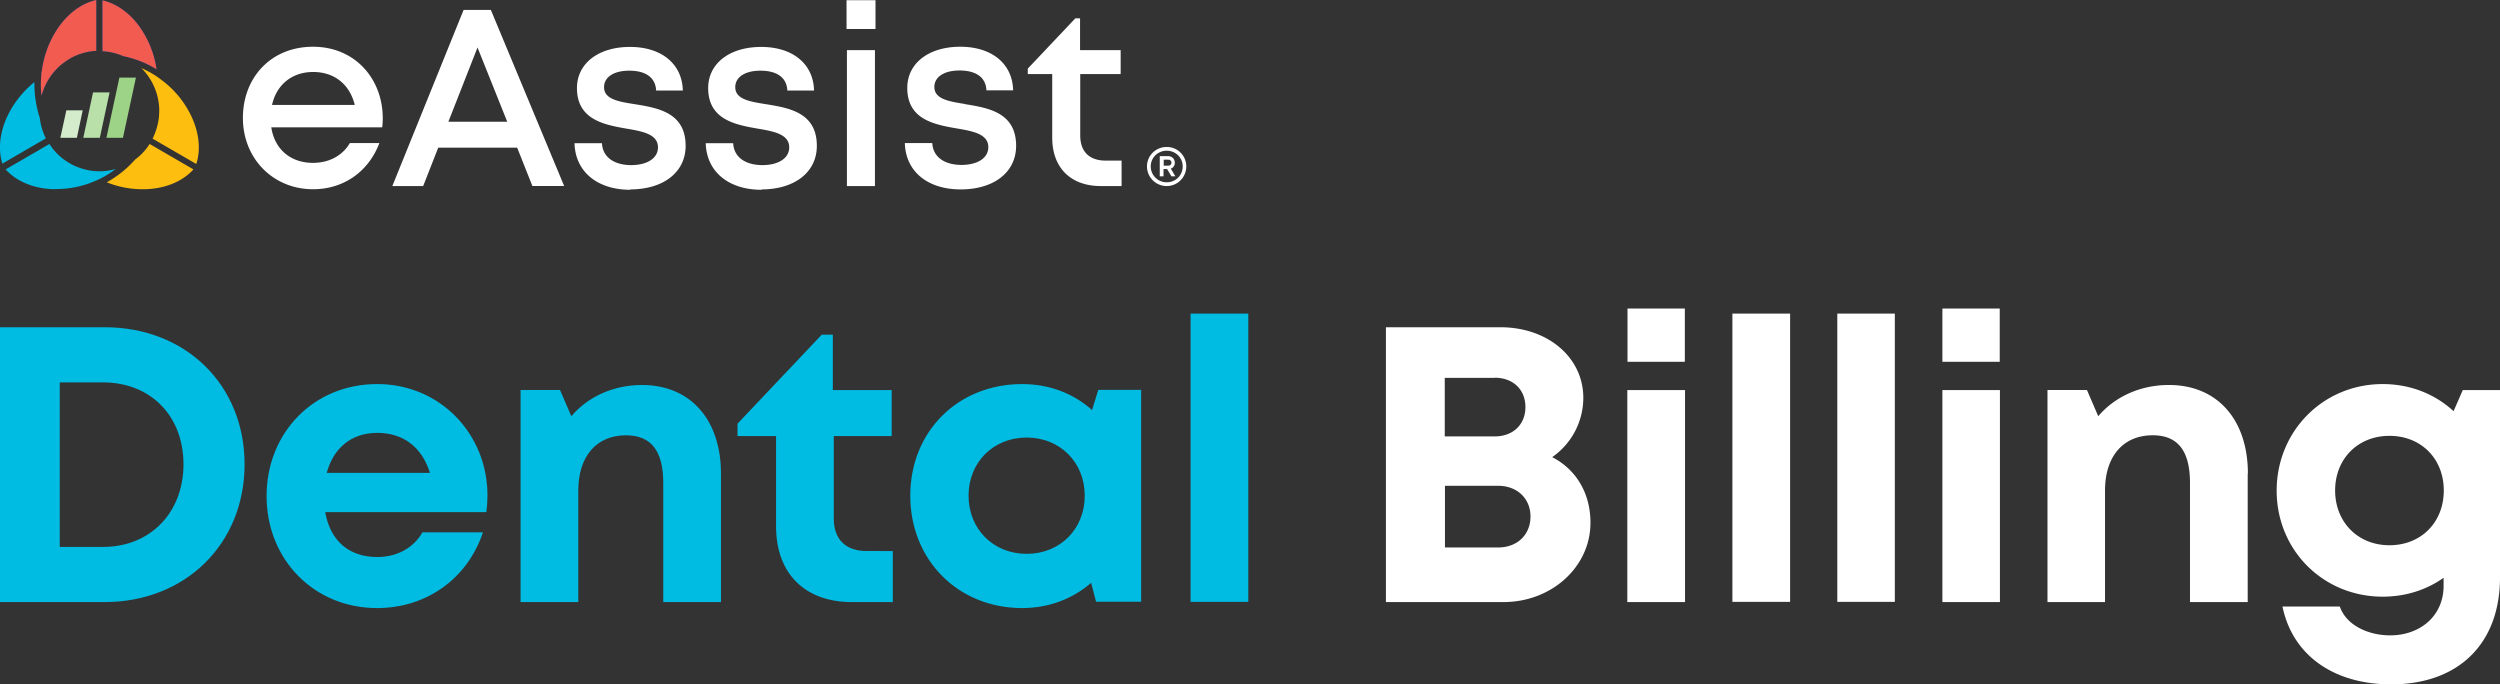 <?xml version="1.0" encoding="UTF-8"?> <svg xmlns="http://www.w3.org/2000/svg" width="179" height="49" fill="none" viewBox="0 0 179 49"><rect x="0" y="0" width="179" height="49" fill="#333333" stroke="none"/><g clip-path="url(#a)"><path fill="#00bbe2" d="M17.512 33.242c0 5.704-4.24 9.867-10.028 9.867H0V23.43h7.484c5.829 0 10.028 4.137 10.028 9.813m-4.374 0c0-3.467-2.356-5.864-5.762-5.864H4.28V39.16h3.096c3.406 0 5.762-2.477 5.762-5.918m21.698 3.428h-11.55c.364 2.075 1.724 3.213 3.73 3.213 1.426 0 2.61-.67 3.23-1.768h4.334c-1.103 3.307-4.038 5.423-7.578 5.423-4.51 0-7.915-3.468-7.915-8.02s3.392-8.02 7.915-8.02 7.901 3.589 7.901 7.967q0 .602-.08 1.204zm-11.441-2.812h7.39c-.58-1.86-1.925-2.865-3.77-2.865s-3.136 1.071-3.62 2.865m28.227.054v9.197h-4.133v-8.541c0-2.29-.875-3.401-2.665-3.401-2.127 0-3.419 1.513-3.419 3.963v7.98h-4.132V27.926h2.826l.808 1.875c1.158-1.366 2.975-2.236 5.061-2.236 3.473 0 5.654 2.49 5.654 6.346m12.303 5.543v3.655H60.99c-3.365 0-5.424-2.048-5.424-5.422v-6.466h-2.76v-.884l6.03-6.373h.795v3.963h4.213v3.294h-4.146v5.917c0 1.473.848 2.316 2.356 2.316zM81.706 27.9v15.182h-3.23l-.35-1.352c-1.306 1.138-3.016 1.808-4.94 1.808-4.59 0-8.01-3.441-8.01-8.047 0-4.605 3.42-7.992 8.01-7.992 1.965 0 3.688.683 5.007 1.86l.444-1.445h3.083-.014zm-4.038 7.591c0-2.383-1.763-4.163-4.16-4.163-2.395 0-4.159 1.78-4.159 4.163s1.764 4.164 4.16 4.164 4.159-1.78 4.159-4.164m7.578-13.039h4.133v20.644h-4.133z"></path><path fill="#fff" d="M111.145 32.734c1.75.91 2.732 2.624 2.732 4.699 0 3.16-2.786 5.676-6.232 5.676h-8.413V23.43h8.184c3.419 0 5.95 2.169 5.95 5.06a5.18 5.18 0 0 1-2.235 4.245zm-4.133-5.677h-3.567v4.19h3.567c1.347 0 2.208-.87 2.208-2.101 0-1.232-.861-2.102-2.208-2.102zm2.571 9.92c0-1.258-.928-2.195-2.328-2.195h-3.796V39.2h3.796c1.4 0 2.328-.924 2.328-2.222m6.933-9.051h4.132V43.11h-4.132zm.013-5.837h4.106v3.816h-4.106zm7.511.362h4.132v20.644h-4.132zm7.511 0h4.119v20.644h-4.119zm7.525 5.475h4.119V43.11h-4.119zm0-5.837h4.105v3.816h-4.105zm21.86 11.822v9.197h-4.133v-8.541c0-2.29-.875-3.401-2.665-3.401-2.127 0-3.419 1.513-3.419 3.963v7.98H146.6V27.926h2.827l.807 1.875c1.158-1.366 2.975-2.236 5.062-2.236 3.473 0 5.653 2.49 5.653 6.346zM179 27.927v13.415c0 4.753-2.975 7.658-7.794 7.658-4.132 0-7.067-2.102-7.78-5.57h4.106c.471 1.366 2.073 2.062 3.607 2.062 2.086 0 3.823-1.339 3.823-3.561v-.562c-1.212.857-2.706 1.352-4.361 1.352-4.267 0-7.592-3.334-7.592-7.591 0-4.258 3.325-7.631 7.592-7.631 1.992 0 3.755.723 5.074 1.941l.66-1.513zm-4.025 7.19c0-2.263-1.615-3.91-3.89-3.91s-3.89 1.66-3.89 3.91 1.615 3.922 3.89 3.922 3.89-1.647 3.89-3.922M69.08 7.444c-1.184-.188-2.18-.362-2.18-1.219 0-.71.686-1.178 1.803-1.178 1.185 0 1.885.496 1.925 1.42h1.912c-.04-1.888-1.508-3.12-3.783-3.12s-3.796 1.192-3.796 2.945c0 2.263 1.925 2.624 3.554 2.906 1.198.2 2.248.415 2.248 1.338 0 .817-.835 1.272-1.912 1.272-1.184 0-2.046-.535-2.1-1.566h-1.965c.054 2.021 1.615 3.32 3.998 3.32s3.97-1.232 3.97-3.12c0-2.396-2.005-2.717-3.66-2.985M79.176 11.5c-1.185 0-1.831-.642-1.831-1.807V5.302h2.894V3.588h-2.907V1.312h-.337l-3.406 3.601v.389h1.75v4.552c0 2.155 1.32 3.467 3.473 3.467h1.494v-1.82zM60.64 13.321h2.006V3.588H60.64zm-.027-11.246h2.073V.013h-2.073zm-6.097 11.487c2.382 0 3.97-1.232 3.97-3.12 0-2.396-2.005-2.717-3.66-2.985-1.185-.187-2.181-.361-2.181-1.218 0-.71.686-1.178 1.803-1.178 1.185 0 1.885.495 1.925 1.419h1.912c-.04-1.888-1.508-3.12-3.783-3.12s-3.796 1.192-3.796 2.946c0 2.249 1.925 2.624 3.554 2.905 1.198.2 2.248.415 2.248 1.339 0 .816-.835 1.272-1.912 1.272-1.184 0-2.046-.536-2.1-1.567h-1.965c.054 2.022 1.616 3.334 3.998 3.334m-9.409-.027c2.383 0 3.971-1.232 3.971-3.12 0-2.396-2.006-2.717-3.661-2.985-1.185-.187-2.18-.361-2.18-1.218 0-.71.686-1.178 1.803-1.178 1.184 0 1.884.495 1.925 1.419h1.911c-.04-1.888-1.508-3.12-3.782-3.12S41.31 4.552 41.31 6.306c0 2.249 1.925 2.624 3.553 2.905 1.198.2 2.248.415 2.248 1.339 0 .816-.834 1.272-1.911 1.272-1.185 0-2.046-.536-2.1-1.567h-1.965c.054 2.022 1.615 3.334 3.998 3.334M34.19 3.4l2.127 5.315h-4.213zm3.944 9.92h2.261L35.145.71h-1.951l-5.102 12.61H30.3l1.077-2.745h5.653l1.09 2.745zM22.425 5.154c1.494 0 2.612.87 2.975 2.357h-5.922c.323-1.446 1.426-2.357 2.947-2.357m4.98 3.32c0-2.838-1.991-5.127-4.993-5.127s-5.02 2.196-5.02 5.1c0 2.906 2.166 5.102 5.02 5.102 2.18 0 3.97-1.245 4.752-3.307H25.05c-.511.883-1.467 1.419-2.638 1.419-1.602 0-2.746-.964-2.988-2.544h7.942c.026-.214.04-.442.04-.656z"></path><path fill="#0344b5" d="M11.226 4.967a7.6 7.6 0 0 0-2.41-.95 4.2 4.2 0 0 0-1.48-.349V.027C8.48.28 9.557 1.125 10.297 2.383c.471.79.781 1.66.916 2.597"></path><path fill="#f15b50" d="M11.226 4.967a7.6 7.6 0 0 0-2.41-.95 4.2 4.2 0 0 0-1.48-.349V.027C8.48.28 9.557 1.125 10.297 2.383c.471.79.781 1.66.916 2.597"></path><path fill="#0344b5" d="M2.975 6.881a6.7 6.7 0 0 1-.027-1.379v-.04s0-.107.013-.16c0-.054 0-.12.027-.174V5.1c.135-.99.444-1.901.942-2.745C4.67 1.111 5.748.254 6.892 0v3.642h-.014a4.2 4.2 0 0 0-1.467.348 3.3 3.3 0 0 0-.565.308 5 5 0 0 0-.431.307 4.35 4.35 0 0 0-1.44 2.25"></path><path fill="#f15b50" d="M2.975 6.881a6.7 6.7 0 0 1-.027-1.379v-.04s0-.107.013-.16c0-.054 0-.12.027-.174V5.1c.135-.99.444-1.901.942-2.745C4.67 1.111 5.748.254 6.892 0v3.642h-.014a4.2 4.2 0 0 0-1.467.348 3.3 3.3 0 0 0-.565.308 5 5 0 0 0-.431.307 4.35 4.35 0 0 0-1.44 2.25"></path><path fill="#00bbe2" d="M.175 11.741C-.19 10.59.013 9.198.754 7.886a7.2 7.2 0 0 1 1.71-2.009 8 8 0 0 0 .39 2.584c.053.496.201.991.43 1.446L.148 11.728h.027zm3.782 1.808c-1.467-.014-2.759-.536-3.553-1.42l3.136-1.82c.283.442.633.817 1.037 1.111.175.134.363.241.551.348.162.08.31.16.485.214a4.2 4.2 0 0 0 2.665.12 6.6 6.6 0 0 1-1.17.724 2 2 0 0 0-.176.08c-.067.027-.12.054-.188.08a6.9 6.9 0 0 1-2.679.55h-.108z"></path><path fill="#fdbe10" d="M10.217 13.549a6.8 6.8 0 0 1-2.571-.496 7.7 7.7 0 0 0 2.032-1.633c.404-.294.754-.67 1.036-1.111l3.137 1.82c-.794.884-2.087 1.406-3.554 1.42zm.713-3.629c.229-.468.377-.963.444-1.472.014-.16.027-.335.027-.495v-.161a3.6 3.6 0 0 0-.054-.536 4.34 4.34 0 0 0-1.225-2.383c.418.188.821.402 1.198.67l.162.12.161.12a6.9 6.9 0 0 1 1.831 2.103c.74 1.298.956 2.704.579 3.855-1.266-.736-2.289-1.325-3.137-1.82"></path><path fill="#9dd387" d="M8.803 9.867H7.62l.928-4.311h1.185z"></path><path fill="#b9e0a9" d="M7.147 9.867H5.963l.7-3.253h1.184z"></path><path fill="#d5eccc" d="M5.505 9.867H4.321l.43-1.968h1.172z"></path><path fill="#fff" d="M84.937 11.915c0 .777-.62 1.406-1.4 1.406a1.41 1.41 0 0 1-1.413-1.406c0-.776.632-1.392 1.413-1.392.78 0 1.4.616 1.4 1.392m-.256 0c0-.629-.511-1.124-1.144-1.124s-1.144.495-1.144 1.124.511 1.138 1.144 1.138 1.144-.495 1.144-1.138m-.848.161.323.549h-.283l-.31-.522h-.255v.522h-.27v-1.446h.593c.283 0 .485.2.485.482 0 .2-.121.361-.296.415zm-.511-.214h.31c.147 0 .241-.08.241-.214s-.094-.215-.242-.215h-.31z"></path></g><defs><clipPath id="a"><path fill="#fff" d="M0 0h179v49H0z"></path></clipPath></defs></svg> 